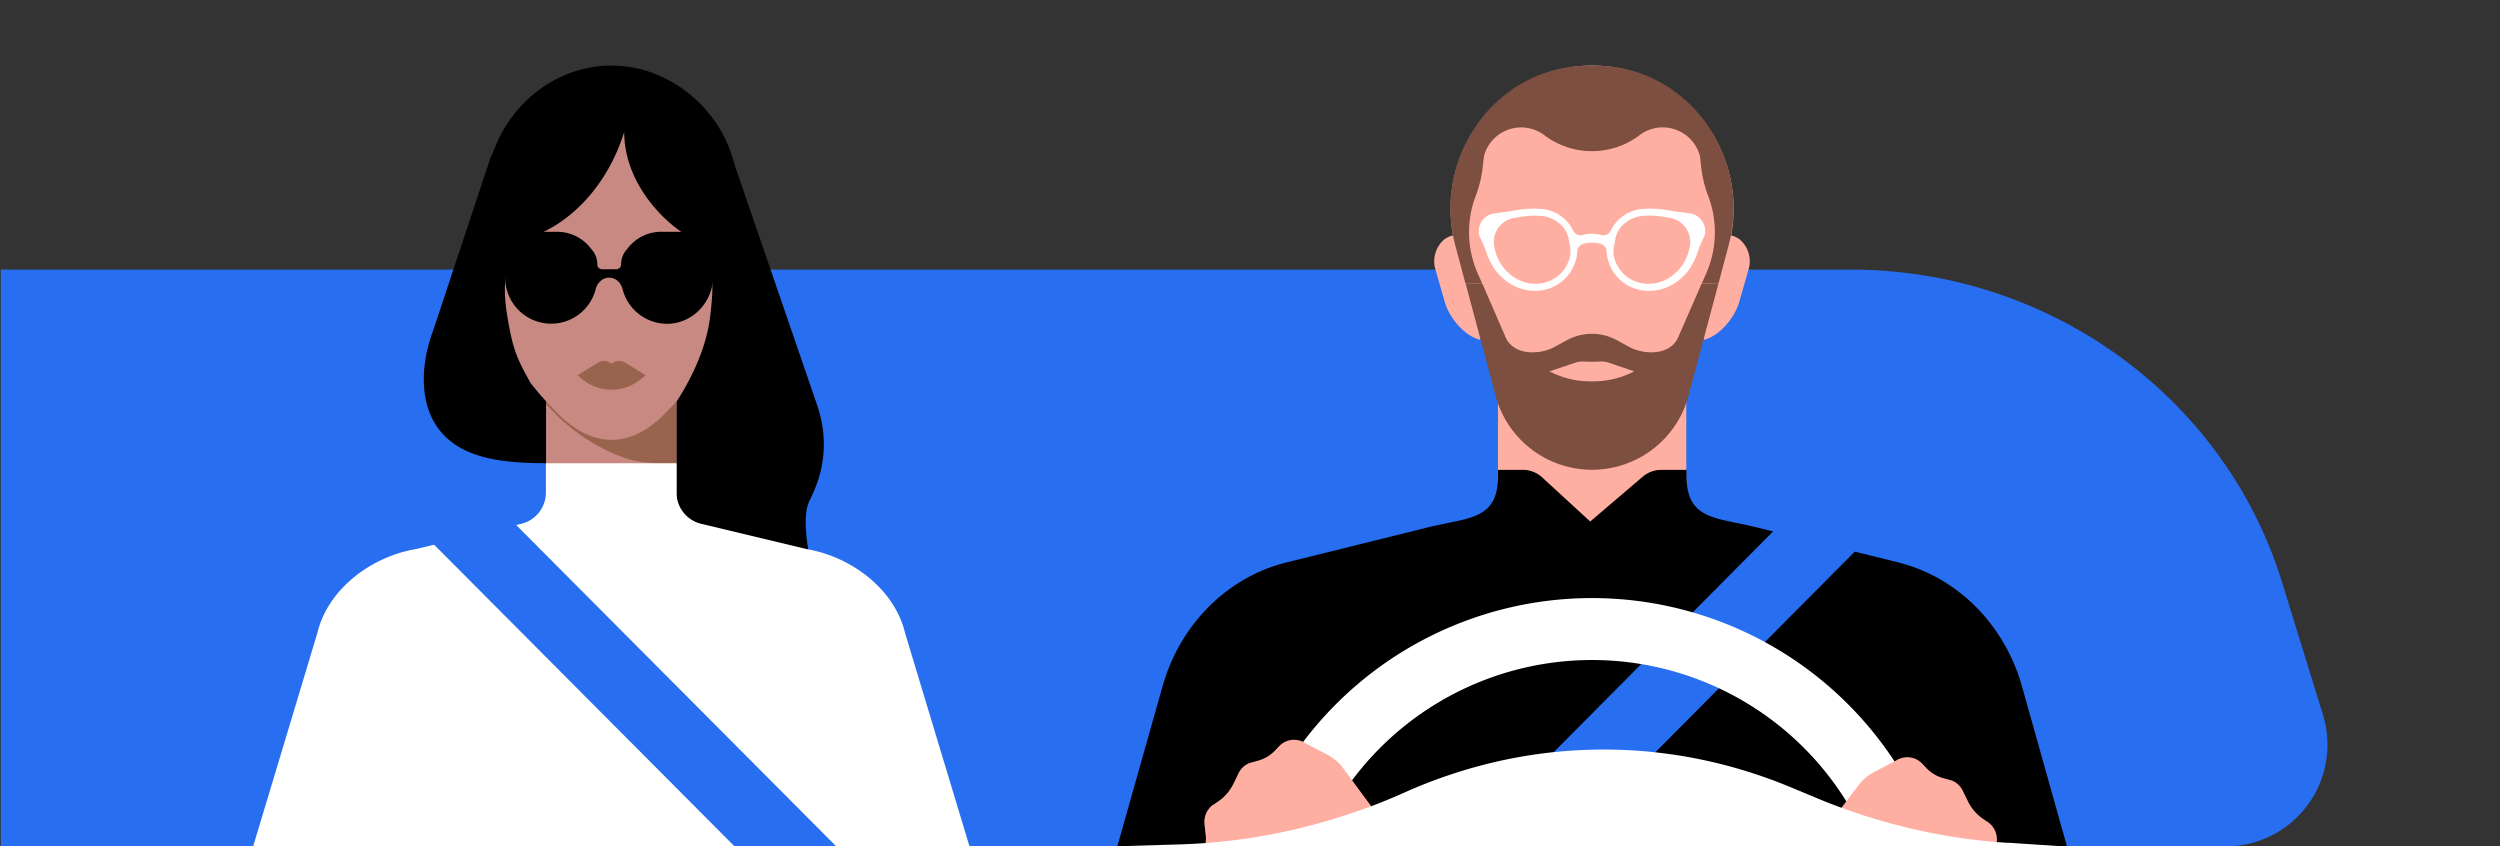 <svg id="art" xmlns="http://www.w3.org/2000/svg" viewBox="0 0 768 260"><rect x="0" y="0" width="768" height="260" fill="#333333" stroke="none"/><defs><style>.cls-1{fill:#276ef1;}.cls-2{fill:#c78982;}.cls-3{fill:#99644d;}.cls-4{fill:#fff;}.cls-5{fill:#ffafa1;}.cls-6{fill:#7c4f40;}</style></defs><title>whyDriveWithUs_tablet</title><path class="cls-1" d="M713.61,219.58l-12.54-40.65C683.46,121.88,629.6,82.82,568.5,82.82H.24V260H77.8l101.59-11.5L296.74,260h46.5l145.85-9.36L634.95,260h48.83A31.22,31.22,0,0,0,713.61,219.58Z"/><path class="cls-2" d="M207.89,116.76v46.49H167.74V117.49C174.46,123.67,207.89,116.76,207.89,116.76Z"/><path class="cls-3" d="M167.74,124v-16h40.14v34.39c-6.52,0-11.05,0-16.41-1.86A57.3,57.3,0,0,1,167.74,124Z"/><path class="cls-2" d="M148.3,71.4c0-1.06,0-2.11.13-3.15A39.2,39.2,0,0,1,149,63.9c0-.16,0-.32,0-.49,0-20.91,14.82-38.16,34-40.66a37.1,37.1,0,0,1,4.81-.32c21.41,0,38.77,18.35,38.77,41,0,.15,0,.3,0,.46a39.64,39.64,0,0,1,.73,6.8c0,.24,0,.49,0,.73,0,0,.13,1.63.05,4.42,0,1.83-.15,3.64-.34,5.46,0,.49-.1,1-.17,1.45q-.35,2.92-.94,5.79a69.89,69.89,0,0,1-2.79,9.86,72.31,72.31,0,0,1-8.29,16.2l-.16.24c-.58.84-1.18,1.68-1.8,2.49a71.74,71.74,0,0,1-7.36,8.4l-.22.2c-10.81,12-23.45,12.52-35,0l-.21-.2A73.07,73.07,0,0,1,159.73,113a72.1,72.1,0,0,1-5-9A71,71,0,0,1,150.52,92a68.49,68.49,0,0,1-2.09-12.68c-.1-1.17-.15-2.35-.18-3.53,0-.43,0-.83,0-1.21C148.21,72.57,148.3,71.4,148.3,71.4Z"/><path class="cls-2" d="M185.1,94.87l0-.1Z"/><path class="cls-2" d="M185.1,94.87l0-.1Z"/><path d="M144.62,139.09c4.43,1.77,10.57,3.2,23.13,3.2v-19c-.44-.48-.89-1-1.31-1.45s-.85-1-1.27-1.48-.76-.91-1.13-1.38l-.21-.26a8.39,8.39,0,0,1-.81-1c-4.14-7.53-5.48-10-7.27-21.21-1.69-10.57-.56-20.32,9-24.27,13.27-5.47,22.8-18,27-31.73,0,14.05,9.91,26.13,19.5,32,9.41,5.8,7.72,16.92,7,24-1.19,11.23-6.77,21.17-10.37,26.82v48.41l.82.18c28,6.19,51.8-20.8,42.22-47.77L225.66,50.61a40.59,40.59,0,0,0-26.09-28.53,36,36,0,0,0-7-1.61,37.23,37.23,0,0,0-4.81-.32C172,20.15,158,30.52,152.17,45c-.53,1.3-1.07,2.57-1.61,3.83l-17.48,52.67C128.77,112.77,127,132,144.62,139.09Z"/><path d="M248.72,171.12s-2.6-11.58-.2-17l1.28-2.88-29.91,12.95Z"/><path class="cls-4" d="M257.59,260a.21.21,0,0,1,0-.07H118s0,0,0,.07H77.8l0-.11,16.32-54.23,3.36-11.16c3.19-13.46,16.42-23.46,30.28-25.83l32.37-7.76a9.88,9.88,0,0,0,7.57-9.6v-9h40.13v9a9.87,9.87,0,0,0,7.56,9.6l32.38,7.76c13.85,2.37,27.08,12.37,30.28,25.83L297.83,260Z"/><polygon class="cls-1" points="256.83 259.94 225.58 259.94 125.74 159.68 156.97 159.68 256.83 259.94"/><path d="M203.09,71.2a13,13,0,0,0-10,4.75l-.73.89a6.9,6.9,0,0,0-1.56,4.37h0a1.51,1.51,0,0,1-1.51,1.51H185a1.51,1.51,0,0,1-1.51-1.51h0a6.9,6.9,0,0,0-1.55-4.36l-.72-.88a13,13,0,0,0-10-4.76H155.28a.09.09,0,0,0-.09.09v14a14.13,14.13,0,0,0,14.13,14.13h0A14.12,14.12,0,0,0,183,88.82a4.94,4.94,0,0,1,1.63-2.62h0a3.92,3.92,0,0,1,5,0h0a5,5,0,0,1,1.63,2.63,14.12,14.12,0,0,0,13.25,10.63c8,.24,14.56-6.53,14.56-14.57V71.29a.09.09,0,0,0-.09-.09Z"/><path class="cls-3" d="M192,111.39a3.51,3.51,0,0,0-4.14.35,3.51,3.51,0,0,0-4.14-.35l-6.3,3.87,1.17,1a14.2,14.2,0,0,0,9.28,3.45h0a14.2,14.2,0,0,0,9.28-3.45l1.17-1Z"/><polygon class="cls-5" points="518.03 177.97 460.16 177.97 460.17 149.46 460.16 101.15 518.03 101.15 518.03 177.97"/><path d="M343.24,260l13.85-49c5.34-19.13,19.93-33.73,38.19-38.24L438.68,162c12.62-3.11,21.56-2.18,21.52-16v-1.66h7.68a8.31,8.31,0,0,1,2.87.51,8.78,8.78,0,0,1,3,1.8l14.76,13.56,16.14-13.77a8.89,8.89,0,0,1,2.71-1.58,8.47,8.47,0,0,1,2.87-.51h7.86V146c0,13.8,8.9,12.87,21.52,16L583,172.74c18.27,4.5,32.85,19.11,38.19,38.24l13.77,49Z"/><path class="cls-5" d="M524.74,74.86l-1.43,29.54c4.93-1.09,9.62-6.84,11-11.69l3-10.48a8.85,8.85,0,0,0-2.78-8.6h0a6.85,6.85,0,0,0-9.72,1.24Z"/><path class="cls-5" d="M453.38,74.86l1.43,29.54c-4.93-1.09-9.62-6.84-11-11.69l-3-10.48a8.85,8.85,0,0,1,2.78-8.6h0a6.85,6.85,0,0,1,9.72,1.24Z"/><path class="cls-5" d="M531.76,72.62l-1.29,6.71c-.23,1.22-.59,2.7-1,4.36-3.95,14.62-15.07,43.81-15.07,43.81a27.43,27.43,0,0,1-50.6,0s-11.13-29.19-15.07-43.81c-.44-1.66-.81-3.14-1-4.36l-1.3-6.71c-5.12-26.47,14.46-51.67,41.4-52.46l1.3,0,1.3,0C517.3,20.95,536.88,46.15,531.76,72.62Z"/><path class="cls-6" d="M532.56,62.85c-.67-22.56-18.16-42-41.13-42.63h-4.75c-23,.68-40.45,20.07-41.13,42.63a45.18,45.18,0,0,0,1.64,13l3,11.27h5.14l-1.41-3.21a31.38,31.38,0,0,1-.5-23.93,35.47,35.47,0,0,0,2.11-9l.34-3a11.81,11.81,0,0,1,18.54-6.45,24.27,24.27,0,0,0,29.27,0,11.66,11.66,0,0,1,7.08-2.39,11.81,11.81,0,0,1,11.47,8.84l.33,3a35.8,35.8,0,0,0,2.12,9,31.41,31.41,0,0,1-.5,23.93l-1.41,3.21h5.14l3-11.27A45.43,45.43,0,0,0,532.56,62.85Z"/><path class="cls-6" d="M527.91,87.14l-9.33,34.92a30.68,30.68,0,0,1-59,0l-9.33-34.92h5.13L462.26,103c2.31,6.45,10.82,6,15.15,3.65l4-2.17a16,16,0,0,1,15.24,0l4,2.17c4.33,2.34,12.84,2.81,15.15-3.65l6.92-15.83Z"/><path class="cls-4" d="M518.93,65.5,514.87,65h0l-.34-.07-2.76-.45a29.12,29.12,0,0,0-7.5-.25,11.77,11.77,0,0,0-9.46,6.65,2.52,2.52,0,0,1-2.91,1.34,10.7,10.7,0,0,0-5.7,0,2.52,2.52,0,0,1-2.91-1.34,11.77,11.77,0,0,0-9.46-6.65,29.12,29.12,0,0,0-7.5.25l-2.76.45-.34.07h0l-4.07.54a5.54,5.54,0,0,0-4.85,6.11,4,4,0,0,0,.34,1.18h0a49,49,0,0,1,2.23,5.42A17.8,17.8,0,0,0,458.13,81,16.16,16.16,0,0,0,462,85.74a14.39,14.39,0,0,0,11.63,3.44A12.87,12.87,0,0,0,484.33,79a14,14,0,0,0,.2-1.75,2.58,2.58,0,0,1,1.94-2.38,10.82,10.82,0,0,1,5.16,0,2.58,2.58,0,0,1,1.94,2.38,14,14,0,0,0,.2,1.75,12.87,12.87,0,0,0,10.72,10.2,14.39,14.39,0,0,0,11.63-3.44A16.16,16.16,0,0,0,520,81a17.8,17.8,0,0,0,1.24-2.82,49,49,0,0,1,2.23-5.42h0a4,4,0,0,0,.34-1.18A5.54,5.54,0,0,0,518.93,65.5ZM482.34,78.58h0a10.68,10.68,0,0,1-8.89,8.46,12,12,0,0,1-9.65-2.86,13.41,13.41,0,0,1-3.2-3.9A15.24,15.24,0,0,1,459,75.5a7.47,7.47,0,0,1-.09-1.55h0a7.48,7.48,0,0,1,6.25-7l2.29-.37a24.18,24.18,0,0,1,6.24-.21,9.7,9.7,0,0,1,6.9,3.93,7.58,7.58,0,0,1,1.25,2.88c.17.79.38,1.95.52,2.82A7.51,7.51,0,0,1,482.34,78.58Zm36.9-4.63a7.47,7.47,0,0,1-.09,1.55,15.24,15.24,0,0,1-1.64,4.8,13.41,13.41,0,0,1-3.2,3.9,12,12,0,0,1-9.65,2.86,10.68,10.68,0,0,1-8.89-8.46h0a7.51,7.51,0,0,1,0-2.62c.15-.87.35-2,.52-2.82a7.58,7.58,0,0,1,1.25-2.88,9.7,9.7,0,0,1,6.9-3.93,24.18,24.18,0,0,1,6.24.21l2.29.37a7.48,7.48,0,0,1,6.25,7Z"/><polygon class="cls-1" points="576.86 162.34 484.87 254.89 484.36 255.4 484.51 255.43 453.25 255.43 453.11 255.4 453.54 254.96 453.61 254.89 545.61 162.34 576.86 162.34"/><path class="cls-4" d="M593.78,257.6c-.49-1.38-1-2.74-1.55-4.1a111.17,111.17,0,0,0-207.9,4.1c-.19.54-.37,1.07-.55,1.61H404.2c.23-.54.47-1.07.71-1.61a92,92,0,0,1,165.41-6c1,2,2,4,2.91,6,.24.54.48,1.07.7,1.61h20.4Z"/><path class="cls-5" d="M422.21,249c-4.95,1.76-10.2,2.71-15.06,4.87-.15.07-3.21,3.72-5.17,4.54a22.58,22.58,0,0,1-2.21.71H370.38l.05-.94a6.22,6.22,0,0,0,0-1.17l-.4-3.76a6.25,6.25,0,0,1,0-1.52,6.36,6.36,0,0,1,2.78-4.6l.05,0h0l1.47-1a13.92,13.92,0,0,0,4.52-5.25l1.44-2.93h0a6.38,6.38,0,0,1,3.82-3.65h0l.12,0,.46-.13,2-.56a11.24,11.24,0,0,0,5-3.06l1.18-1.25a6.39,6.39,0,0,1,5.37-2,6.24,6.24,0,0,1,1.54.37h0a6.32,6.32,0,0,1,1.39.73l6.67,3.47a14.39,14.39,0,0,1,4.77,4.11Z"/><path class="cls-5" d="M613.41,258.73l-.09.35H570.39l-.52-.17c-2-.7-6.23-4.71-8.25-5.35l9.22-12.22a14.39,14.39,0,0,1,4.77-4.11l6.67-3.47a6.37,6.37,0,0,1,1.4-.73h0a6.32,6.32,0,0,1,6.91,1.65l1.18,1.25a11.24,11.24,0,0,0,5,3.06l2,.56.46.13.12,0h0a6.39,6.39,0,0,1,3.81,3.65h0l1.44,2.93a13.8,13.8,0,0,0,4.52,5.25l1.46,1h0l.05,0a6.35,6.35,0,0,1,2.77,4.6A6.25,6.25,0,0,1,613.41,258.73Z"/><path class="cls-4" d="M633.68,260l-289.25-.06,17.94-.54q4.63-.14,9.25-.52A177.6,177.6,0,0,0,390,256.42q3.76-.7,7.5-1.57a183,183,0,0,0,22.17-6.63l.12,0q3.68-1.36,7.31-2.88,2.18-.91,4.34-1.87l.33-.15q6.49-2.9,13.14-5.14l.67-.22,1-.34,2.1-.67q3.23-1,6.49-1.85a147.54,147.54,0,0,1,71.73-.81,150.64,150.64,0,0,1,14.92,4.38q3.13,1.09,6.23,2.33l2.2.9,7.75,3.23q5,2.09,10.14,3.89,3.7,1.29,7.44,2.43,6.66,2,13.43,3.53,3,.68,6.11,1.25,7,1.31,14.08,2.05c2.34.25,4.68.45,7,.6l.66,0Z"/><path class="cls-5" d="M494.22,111.42a7.38,7.38,0,0,0-2.66-.35c-1.67.08-3.34.08-5,0a7.38,7.38,0,0,0-2.66.35L476,114.09l1.45.69a27.43,27.43,0,0,0,11.56,2.37h0a27.43,27.43,0,0,0,11.56-2.37l1.45-.69Z"/></svg>